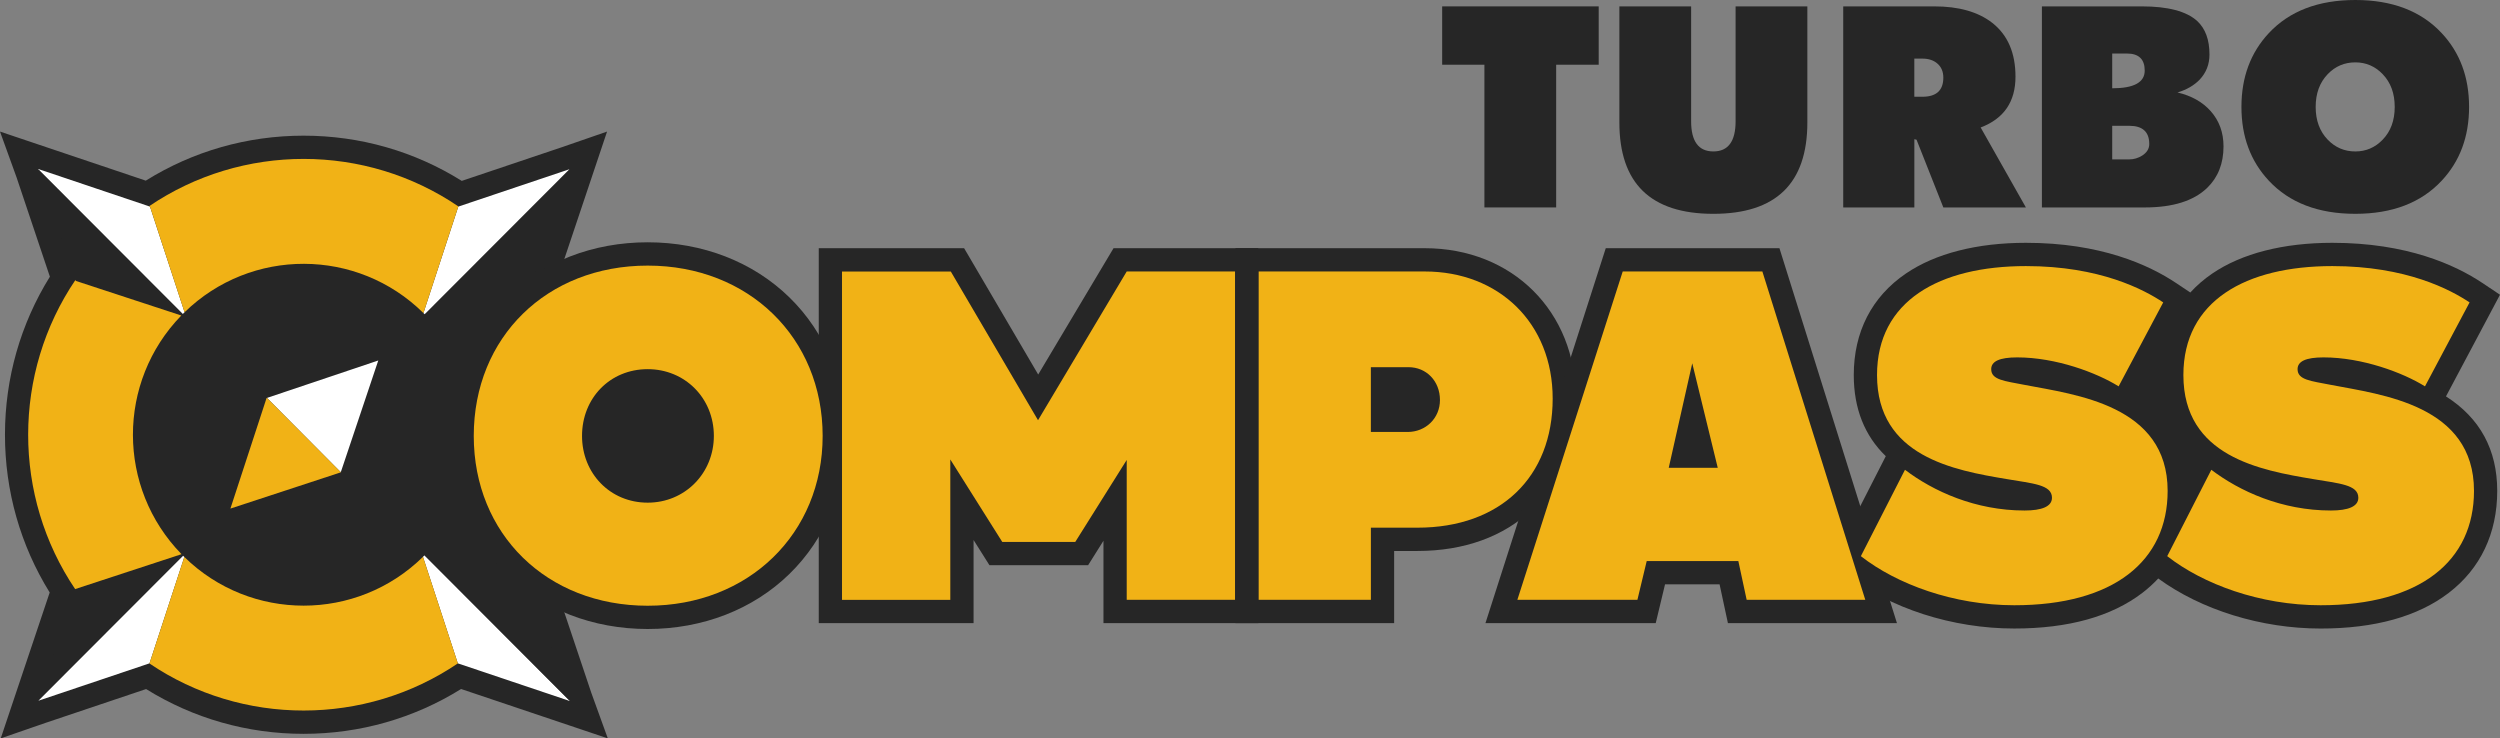<?xml version="1.0" encoding="UTF-8"?> <svg xmlns="http://www.w3.org/2000/svg" width="623" height="184" viewBox="0 0 623 184" fill="none"><rect x="0" y="0" width="623" height="184" fill="#808080" stroke="none"/> <g clip-path="url(#clip0_961_23)"> <path d="M151.464 184.002L147.34 172.612L138.954 147.6C146.218 135.862 150.057 122.378 150.073 108.424C150.089 94.476 146.286 80.992 139.054 69.243L151.279 32.789L140.034 36.677L115.073 45.076C103.274 37.695 89.711 33.807 75.653 33.807C61.637 33.807 48.105 37.674 36.328 45.018L0 32.789L4.119 44.174L12.431 68.953C5.109 80.733 1.243 94.27 1.238 108.292C1.227 122.315 5.072 135.857 12.383 147.648L0.184 184.002L11.425 180.114L36.407 171.71C48.163 179.022 61.668 182.873 75.648 182.873C89.637 182.873 103.148 179.016 114.904 171.699L151.464 184.002Z" fill="#262626"></path> <path d="M45.626 138.505C45.61 138.489 45.594 138.473 45.578 138.463C45.463 138.347 45.357 138.225 45.241 138.109L18.779 146.793L18.763 146.846L9.43 174.669L9.567 174.621L45.626 138.505Z" fill="#262626"></path> <path d="M105.816 78.306C105.943 78.433 106.059 78.564 106.185 78.696L132.663 70.008L132.684 70.002L142.034 42.121L141.897 42.169L105.816 78.306Z" fill="#262626"></path> <path d="M84.922 117.682L94.266 89.832L66.523 99.165L84.922 117.682Z" fill="white"></path> <path d="M45.937 138.799C45.836 138.699 45.726 138.604 45.626 138.504L9.566 174.62L37.214 165.319L37.261 165.304L45.937 138.799Z" fill="white"></path> <path d="M14.332 47.006L41.58 74.302L45.535 78.264C45.551 78.248 45.567 78.232 45.583 78.216C45.719 78.079 45.862 77.958 45.999 77.821L37.376 51.49L37.134 51.406L9.539 42.121L9.586 42.258L14.332 47.006Z" fill="white"></path> <path d="M105.52 78.014C105.588 78.082 105.662 78.146 105.73 78.214C105.762 78.246 105.788 78.278 105.82 78.309L141.9 42.172L114.263 51.467L114.205 51.489L105.52 78.014Z" fill="white"></path> <path d="M141.872 174.533L137.132 169.785L109.885 142.49L105.792 138.391C105.771 138.412 105.75 138.438 105.724 138.459C105.618 138.565 105.508 138.66 105.402 138.765L114.083 165.301L114.109 165.312L141.92 174.67L141.872 174.533Z" fill="white"></path> <path d="M33.466 74.781L45.186 78.627C45.301 78.506 45.412 78.379 45.533 78.263L41.578 74.301L14.33 47.006L9.59 42.258L17.375 65.475L18.808 69.754L18.892 69.996L33.466 74.781Z" fill="#262626"></path> <path d="M117.627 141.886L106.076 138.098C105.981 138.198 105.892 138.298 105.797 138.393L109.889 142.492L137.137 169.788L141.877 174.536L134.098 151.339L132.575 146.802L132.57 146.792L117.627 141.886Z" fill="#262626"></path> <path d="M161.414 156.747C147.735 156.747 135.252 151.904 126.255 143.11C117.233 134.289 112.266 122.045 112.266 108.624C112.266 95.155 117.233 82.868 126.25 74.037C135.241 65.232 147.724 60.379 161.409 60.379C175.088 60.379 187.613 65.243 196.678 74.069C205.785 82.937 210.799 95.208 210.799 108.624C210.799 121.987 205.785 134.221 196.678 143.073C187.608 151.894 175.082 156.747 161.414 156.747Z" fill="#262626"></path> <path d="M274.984 155.281V134.754L271.16 140.847H246.568L242.612 134.57V155.281H204.035V61.852H240.258L258.719 93.331L277.492 61.852H313.561V155.281H274.984Z" fill="#262626"></path> <path d="M307.867 155.281V61.852H355.056C376.883 61.852 392.722 77.615 392.722 99.334C392.722 110.576 388.951 120.125 381.819 126.952C374.745 133.725 364.853 137.302 353.223 137.302H347.419V155.281H307.867V155.281Z" fill="#262626"></path> <path d="M430.596 155.281L428.521 145.622H414.926L412.608 155.281H370.176L400.157 61.852H443.437L472.718 155.281H430.596Z" fill="#262626"></path> <path d="M609.536 98.782L622.999 73.449L618.633 70.531C611.785 65.957 599.734 60.508 581.225 60.508C569.005 60.508 558.655 63.156 551.302 68.163C549.237 69.571 547.409 71.154 545.824 72.895L542.284 70.531C535.437 65.957 523.386 60.508 504.877 60.508C492.657 60.508 482.307 63.156 474.954 68.163C466.452 73.95 461.959 82.697 461.959 93.464C461.959 101.784 464.635 108.557 469.939 113.68L456.387 140.221L460.158 143.17C470.935 151.6 486.557 156.628 501.948 156.628C515.427 156.628 526.167 153.642 533.873 147.749C535.321 146.641 536.638 145.439 537.834 144.157C548.542 151.986 563.517 156.633 578.291 156.633C591.77 156.633 602.51 153.647 610.216 147.755C618.127 141.704 622.309 132.914 622.309 122.332C622.314 112.087 618.016 104.179 609.536 98.782Z" fill="#262626"></path> <path d="M45.991 77.82C62.562 61.655 89.029 61.719 105.521 78.015L114.206 51.484L114.264 51.463C91.089 35.668 60.334 35.647 37.137 51.405L37.379 51.489L45.991 77.82Z" fill="#F1B216"></path> <path d="M105.405 138.766C88.888 154.972 62.462 154.983 45.933 138.797L37.258 165.302L37.211 165.317C60.344 180.986 90.979 180.98 114.112 165.307L114.086 165.296L105.405 138.766Z" fill="#F1B216"></path> <path d="M66.425 99.201L57.418 126.739L84.913 117.713L84.923 117.681L66.525 99.164L66.425 99.201Z" fill="#F1B216"></path> <path d="M45.238 138.102C29.11 121.574 29.089 95.175 45.181 78.626L33.461 74.78L18.887 70.001L18.802 69.758C3.111 92.933 3.09 123.647 18.75 146.839L18.765 146.786L45.238 138.102Z" fill="#F1B216"></path> <path d="M118.059 108.629C118.059 84.045 136.252 66.188 161.408 66.188C186.564 66.188 205.004 84.166 205.004 108.629C205.004 132.97 186.564 150.949 161.408 150.949C136.257 150.944 118.059 133.092 118.059 108.629ZM177.894 108.629C177.894 99.212 170.689 91.995 161.408 91.995C152.006 91.995 145.042 99.212 145.042 108.629C145.042 117.925 152 125.263 161.408 125.263C170.694 125.263 177.894 117.925 177.894 108.629Z" fill="#F1B216"></path> <path d="M280.777 67.652H307.767V149.476H280.777V114.62L267.957 135.047H249.764L236.817 114.499V149.481H209.828V67.658H236.938L258.676 104.718L280.777 67.652Z" fill="#F1B216"></path> <path d="M386.927 99.332C386.927 118.899 373.859 131.497 353.222 131.497H341.624V149.476H313.66V67.652H355.055C373.496 67.652 386.927 80.493 386.927 99.332ZM350.778 107.646C355.297 107.646 358.837 104.222 358.837 99.696C358.837 94.927 355.419 91.503 351.02 91.503H341.618V107.646H350.778Z" fill="#F1B216"></path> <path d="M435.269 149.476L433.194 139.816H410.36L408.043 149.476H378.125L404.382 67.652H439.182L464.828 149.476H435.269ZM428.063 116.578L421.711 90.527L415.849 116.578H428.063Z" fill="#F1B216"></path> <path d="M463.727 138.594L474.719 117.07C481.804 122.451 492.306 127.22 504.516 127.22C508.788 127.22 511.353 126.244 511.353 124.039C511.353 120.736 506.47 120.494 500.118 119.391C486.929 117.191 467.756 113.767 467.756 93.462C467.756 74.992 483.263 66.309 504.879 66.309C523.32 66.309 534.307 72.18 539.074 75.361L527.96 96.279C522.467 92.855 512.327 89.062 502.683 89.062C498.285 89.062 496.209 90.038 496.209 91.995C496.209 94.686 499.507 94.928 504.516 95.91C517.215 98.358 540.175 100.927 540.175 122.329C540.175 139.818 526.743 150.828 501.951 150.828C486.802 150.823 472.639 145.563 463.727 138.594Z" fill="#F1B216"></path> <path d="M540.07 138.594L551.063 117.07C558.147 122.451 568.65 127.22 580.86 127.22C585.131 127.22 587.696 126.244 587.696 124.039C587.696 120.736 582.814 120.494 576.461 119.391C563.272 117.191 544.1 113.767 544.1 93.462C544.1 74.992 559.606 66.309 581.223 66.309C599.664 66.309 610.651 72.18 615.418 75.361L604.304 96.279C598.81 92.855 588.671 89.062 579.027 89.062C574.629 89.062 572.553 90.038 572.553 91.995C572.553 94.686 575.851 94.928 580.86 95.91C593.559 98.358 616.519 100.927 616.519 122.329C616.519 139.818 603.087 150.828 578.294 150.828C563.151 150.823 548.988 145.563 540.07 138.594Z" fill="#F1B216"></path> <path d="M398.39 16.129H387.798V51.692H369.916V16.129H359.387V1.59H398.396V16.129H398.39Z" fill="#262626"></path> <path d="M450.393 30.505C450.393 45.693 442.587 53.285 426.97 53.285C411.353 53.285 403.547 45.693 403.547 30.505V1.59H421.429V30.21C421.429 35.227 423.278 37.738 426.97 37.738C430.662 37.738 432.511 35.227 432.511 30.21V1.59H450.393V30.505Z" fill="#262626"></path> <path d="M504.851 51.692H484.277L477.604 34.82L477.056 34.688V51.692H459.332V1.59H482.044C488.154 1.59 492.974 2.967 496.492 5.71C500.337 8.738 502.26 13.207 502.26 19.11C502.26 25.361 499.363 29.582 493.579 31.766L504.851 51.692ZM484.277 19.342C484.277 17.891 483.803 16.741 482.85 15.886C481.902 15.032 480.638 14.605 479.058 14.605H477.051V24.111H479.058C482.539 24.111 484.277 22.523 484.277 19.342Z" fill="#262626"></path> <path d="M554.1 36.477C554.1 40.74 552.741 44.19 550.018 46.828C546.647 50.072 541.464 51.697 534.469 51.697H508.844V1.59H533.726C540.247 1.59 544.85 2.803 547.526 5.225C549.575 7.108 550.602 9.899 550.602 13.597C550.602 16.018 549.791 18.097 548.174 19.827C546.747 21.299 544.903 22.37 542.633 23.04C546.109 23.863 548.864 25.409 550.892 27.677C553.03 30.083 554.1 33.016 554.1 36.477ZM534.463 17.59C534.463 14.758 532.983 13.338 530.023 13.338H526.363V22.001C531.761 22.001 534.463 20.534 534.463 17.59ZM535.596 35.891C535.596 32.863 533.931 31.349 530.608 31.349H526.363V39.721H530.608C531.73 39.721 532.799 39.41 533.816 38.782C535.006 38.023 535.596 37.057 535.596 35.891Z" fill="#262626"></path> <path d="M615.294 26.641C615.294 34.043 613.014 40.173 608.457 45.042C603.317 50.54 596.148 53.283 586.946 53.283C577.723 53.283 570.544 50.534 565.403 45.042C560.847 40.173 558.566 34.043 558.566 26.641C558.566 19.245 560.847 13.11 565.403 8.24C570.544 2.749 577.723 0 586.946 0C596.148 0 603.317 2.749 608.457 8.24C613.019 13.11 615.294 19.24 615.294 26.641ZM596.764 26.641C596.764 23.265 595.758 20.543 593.751 18.464C591.871 16.518 589.606 15.542 586.946 15.542C584.244 15.542 581.958 16.518 580.078 18.464C578.071 20.543 577.065 23.265 577.065 26.641C577.065 30.018 578.071 32.74 580.078 34.819C581.958 36.765 584.244 37.741 586.946 37.741C589.601 37.741 591.871 36.765 593.751 34.819C595.763 32.74 596.764 30.018 596.764 26.641Z" fill="#262626"></path> </g> <defs> <clipPath id="clip0_961_23"> <rect width="623" height="184" fill="white"></rect> </clipPath> </defs> </svg> 